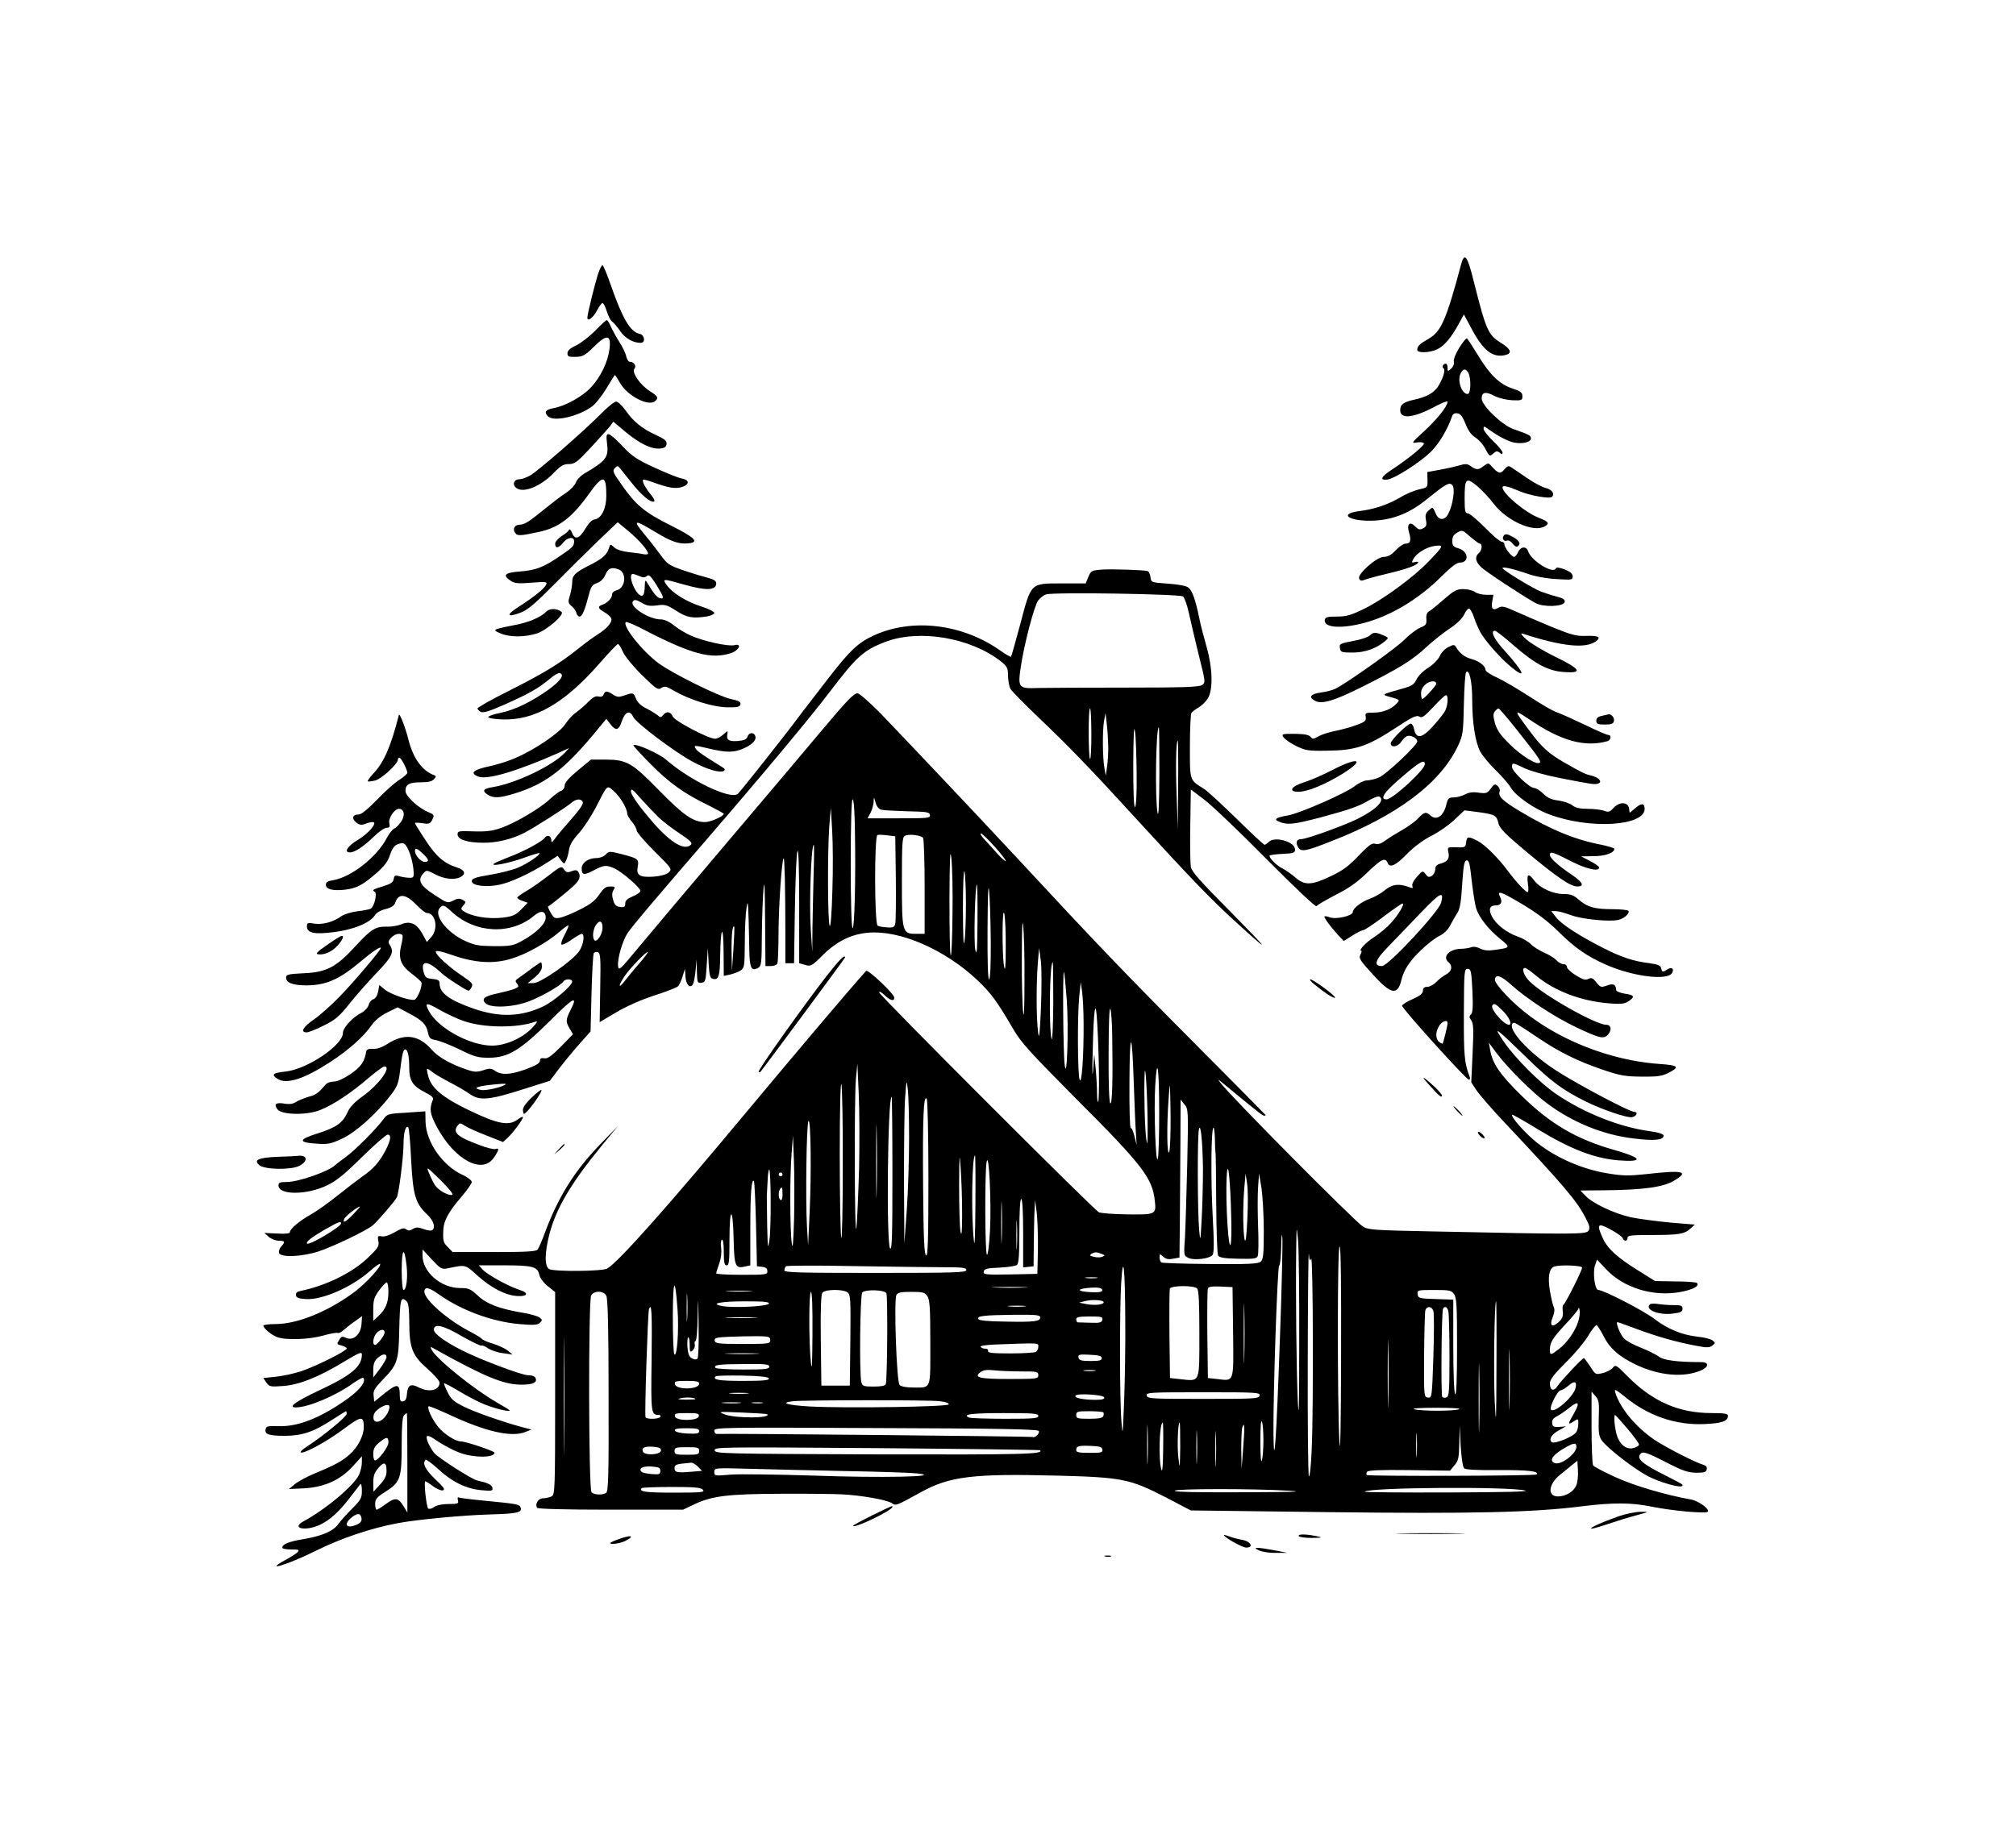 <?xml version="1.0" standalone="no"?>
<!DOCTYPE svg PUBLIC "-//W3C//DTD SVG 20010904//EN"
 "http://www.w3.org/TR/2001/REC-SVG-20010904/DTD/svg10.dtd">
<svg version="1.0" xmlns="http://www.w3.org/2000/svg"
 width="1064pt" height="964pt" viewBox="0 0 1064 964"
 preserveAspectRatio="xMidYMid meet">

<g transform="translate(0,964) scale(0.1,-0.1)"
fill="#000000" stroke="none">
<path d="M7711 8243 c-77 -289 -105 -353 -169 -390 -50 -29 -62 -40 -62 -60 0
-18 65 -16 105 3 37 17 74 61 115 136 l26 48 42 -78 c59 -111 109 -151 174
-137 41 9 34 31 -20 65 -68 42 -78 64 -144 325 -34 137 -49 156 -67 88z"/>
<path d="M3156 8193 c-17 -54 -56 -211 -56 -230 0 -24 31 0 51 38 11 22 24 39
29 39 5 0 15 -19 22 -42 7 -24 19 -48 28 -55 9 -6 29 -30 44 -52 27 -38 67
-61 108 -61 27 0 20 43 -7 48 -48 9 -90 81 -151 256 -20 58 -40 106 -44 106
-5 0 -15 -21 -24 -47z"/>
<path d="M3142 7895 c-30 -31 -75 -65 -100 -78 -33 -15 -47 -28 -47 -42 0 -17
6 -20 43 -19 38 1 49 7 97 54 68 67 91 64 82 -11 -8 -68 -46 -148 -97 -203
-46 -50 -137 -100 -200 -111 -40 -7 -50 -21 -28 -43 31 -31 164 0 235 54 18
14 51 56 74 94 23 39 43 70 44 70 2 0 15 -20 29 -44 39 -67 149 -123 183 -94
20 17 16 26 -27 53 -51 32 -97 99 -82 118 13 15 -2 37 -24 37 -7 0 -15 13 -19
29 -3 16 -20 51 -37 77 -17 27 -37 64 -45 82 -7 17 -17 32 -21 32 -4 0 -31
-25 -60 -55z"/>
<path d="M7701 7803 c-19 -31 -31 -62 -28 -73 3 -11 -3 -26 -14 -36 -18 -16
-19 -16 -19 4 0 12 -4 22 -9 22 -15 0 -23 -18 -12 -25 12 -7 -5 -59 -31 -98
-24 -33 -60 -53 -124 -67 -58 -13 -74 -25 -74 -56 0 -49 71 -41 188 22 34 18
62 29 62 24 0 -24 -53 -91 -121 -154 -70 -64 -72 -67 -42 -62 18 3 35 1 38 -4
6 -10 -79 -80 -167 -138 -59 -38 -69 -59 -27 -54 38 4 172 90 230 146 45 45
88 117 113 189 4 12 14 17 28 15 16 -2 27 -17 43 -56 14 -36 30 -58 52 -72 18
-11 42 -38 53 -61 21 -39 22 -40 40 -24 16 15 22 15 35 5 12 -10 15 -10 15 1
0 7 -22 35 -50 61 -27 26 -50 55 -50 64 0 15 2 15 23 0 57 -41 108 -67 141
-73 45 -7 86 3 86 22 0 16 -8 20 -93 50 -60 21 -167 124 -167 161 0 34 21 39
67 14 23 -12 63 -21 94 -23 50 -2 54 0 54 21 0 19 -9 27 -53 41 -68 23 -120
73 -183 178 -28 45 -53 84 -57 87 -4 2 -22 -21 -41 -51z m49 -132 c15 -30 13
-111 -4 -111 -32 0 -56 72 -37 109 14 26 27 27 41 2z"/>
<path d="M3165 7449 c-87 -88 -318 -289 -365 -318 -19 -11 -45 -21 -58 -21
-30 0 -41 -29 -16 -47 38 -27 127 9 195 79 38 39 52 48 81 48 31 0 44 10 117
88 44 48 89 98 100 111 l18 25 64 -54 c75 -62 137 -92 182 -88 23 2 33 8 35
24 2 16 -9 26 -59 49 -72 33 -118 71 -160 132 -17 23 -38 43 -47 43 -10 0 -49
-32 -87 -71z"/>
<path d="M3203 7306 c11 -80 -1 -97 -121 -167 -18 -11 -38 -32 -43 -47 -6 -15
-29 -39 -52 -54 -23 -15 -68 -49 -100 -75 -94 -77 -119 -93 -144 -93 -28 0
-40 -24 -23 -45 12 -15 27 -14 125 7 104 22 175 76 265 203 73 101 90 99 90
-13 0 -66 -26 -119 -61 -124 -15 -2 -32 -19 -49 -48 -32 -55 -56 -62 -71 -23
-6 15 -13 23 -16 16 -2 -7 -20 -22 -39 -33 -19 -13 -34 -30 -34 -41 0 -26 18
-24 42 6 23 29 58 34 58 8 0 -26 -8 -34 -77 -80 -85 -58 -126 -74 -210 -80
-80 -6 -92 -20 -48 -49 21 -14 41 -16 111 -10 81 6 84 5 75 -13 -13 -23 -65
-64 -146 -116 -66 -42 -60 -57 13 -29 36 13 77 48 172 144 69 70 173 173 232
230 l108 103 57 -47 c54 -45 103 -101 103 -118 0 -5 -10 -6 -22 -4 -13 3 -48
8 -79 11 -35 4 -64 13 -77 25 -21 19 -21 19 -28 -3 -10 -35 -35 -57 -99 -89
-79 -40 -95 -55 -95 -91 0 -16 -5 -48 -12 -70 -11 -36 -10 -41 9 -57 11 -9 23
-25 25 -36 2 -10 10 -19 17 -19 14 0 28 34 51 123 9 35 17 46 41 54 19 7 35
22 44 44 14 34 33 42 70 28 44 -17 37 -98 -10 -110 -15 -4 -25 -13 -25 -24 0
-18 -24 -43 -52 -53 -26 -9 -22 -20 12 -39 17 -10 33 -24 36 -33 8 -19 -26
-57 -76 -87 -19 -12 -64 -45 -100 -74 -98 -78 -178 -127 -362 -220 -93 -46
-168 -89 -168 -94 0 -5 7 -13 17 -18 12 -7 46 3 125 38 128 57 180 86 238 135
23 20 48 34 54 32 27 -9 6 -40 -58 -87 -87 -63 -179 -108 -257 -124 -33 -6
-61 -16 -62 -21 -1 -6 31 -11 71 -13 173 -7 332 85 517 297 48 55 92 101 96
101 5 0 17 -19 27 -42 11 -24 56 -79 101 -123 74 -72 83 -79 101 -67 18 11 27
9 64 -13 82 -48 205 -87 281 -89 57 -1 70 2 73 16 2 13 -9 19 -52 28 -61 13
-304 133 -378 187 -86 62 -195 199 -175 219 3 3 43 -13 89 -37 256 -133 363
-162 468 -126 42 15 57 52 16 41 -32 -8 -165 21 -231 51 -27 12 -67 36 -89 54
-23 19 -50 31 -68 31 -64 0 -170 69 -147 96 8 10 17 8 45 -8 27 -16 44 -19 81
-14 43 6 53 3 103 -29 56 -36 86 -41 163 -29 20 4 37 12 37 18 0 7 -31 22 -68
34 -79 25 -153 71 -183 113 -25 35 -21 35 87 4 119 -34 174 -33 174 5 0 13
-12 21 -42 29 -24 6 -81 23 -128 39 -81 28 -87 32 -128 88 -24 33 -61 80 -83
106 -63 76 -52 77 62 8 84 -51 124 -64 175 -58 56 6 30 31 -96 94 -138 69
-183 106 -260 216 -45 64 -49 73 -35 87 13 13 16 13 27 -1 7 -8 34 -43 61 -76
50 -64 100 -106 118 -100 7 2 1 16 -13 33 -31 37 -51 75 -44 82 3 3 29 -4 58
-15 29 -11 69 -23 89 -26 71 -12 126 34 57 48 -18 3 -82 29 -143 57 -94 43
-119 60 -171 115 -74 77 -89 81 -81 20z m171 -707 c19 -9 29 -9 40 0 11 10 20
1 50 -46 40 -65 43 -76 19 -71 -15 3 -35 27 -68 83 -9 15 -11 12 -12 -18 -1
-48 -10 -62 -30 -46 -32 28 -58 109 -33 109 5 0 20 -5 34 -11z"/>
<path d="M7828 7178 c-26 -20 -37 -20 -70 4 -14 10 -26 10 -60 0 -24 -7 -70
-17 -104 -23 l-61 -11 1 -41 c1 -40 0 -41 -42 -50 -24 -5 -69 -23 -100 -42
-69 -40 -137 -63 -216 -73 -121 -15 -50 -58 83 -50 98 6 183 41 270 111 104
84 120 93 136 76 16 -16 4 -103 -21 -151 -19 -37 -51 -37 -66 0 -17 38 -16 37
-38 17 -16 -14 -19 -26 -14 -51 5 -26 2 -34 -15 -43 -17 -9 -24 -8 -42 10 -29
29 -46 12 -32 -33 12 -41 7 -58 -19 -58 -10 0 -34 -16 -52 -35 -23 -25 -42
-35 -63 -35 -37 0 -139 -90 -130 -114 5 -12 12 -14 29 -7 13 5 66 20 118 32
101 24 155 43 164 58 3 5 -3 7 -15 4 -19 -5 -20 -4 -10 15 17 32 68 63 113 70
50 6 48 1 -31 -81 -80 -84 -236 -198 -337 -249 -74 -36 -97 -43 -148 -43 -50
0 -61 -3 -64 -17 -8 -41 83 -49 202 -18 142 36 293 126 414 247 50 50 81 73
97 73 51 0 45 60 -7 75 -28 8 -33 15 -33 40 0 21 7 33 27 44 25 14 28 13 67
-22 23 -20 46 -37 51 -37 15 0 12 -36 -5 -50 -23 -19 -18 -46 13 -75 25 -24
214 -148 285 -188 43 -24 150 -20 155 5 2 13 -8 20 -40 28 -24 6 -61 18 -83
26 -45 17 -205 115 -205 125 0 9 61 -5 135 -31 35 -13 97 -24 148 -27 82 -5
87 -5 87 14 0 14 -12 25 -42 37 -27 10 -44 12 -46 6 -12 -34 -131 39 -147 90
-9 28 -40 25 -53 -5 -6 -14 -16 -25 -21 -25 -13 0 -51 49 -51 66 0 8 -7 14
-15 14 -8 0 -48 34 -88 75 -41 41 -81 75 -90 75 -14 0 -17 12 -17 78 0 107 7
114 65 67 25 -21 65 -63 88 -94 69 -90 208 -153 268 -121 29 16 23 26 -26 45
-73 27 -195 129 -195 162 0 13 28 6 90 -20 53 -23 159 -42 171 -30 16 16 -1
40 -34 47 -17 4 -63 28 -100 54 -38 26 -76 52 -84 57 -11 7 -19 4 -34 -14 -20
-25 -32 -22 -69 20 -14 16 -17 16 -42 -3z"/>
<path d="M7935 6810 c-9 -15 3 -30 19 -24 8 3 21 -4 29 -16 9 -12 20 -19 26
-15 19 11 12 30 -20 48 -35 20 -45 21 -54 7z"/>
<path d="M5817 6633 c-56 -4 -59 -6 -73 -39 l-14 -34 -125 0 c-168 0 -162 6
-220 -214 -25 -93 -47 -171 -49 -173 -2 -2 -26 11 -53 30 -202 144 -468 176
-672 82 -83 -39 -123 -76 -237 -223 -58 -75 -111 -144 -117 -152 -7 -8 -26
-33 -42 -55 -69 -93 -308 -395 -321 -406 -38 -32 -250 69 -378 180 -39 34
-162 88 -173 77 -3 -2 38 -46 89 -98 101 -102 178 -157 306 -219 45 -23 82
-43 82 -45 0 -13 -70 -44 -99 -44 -62 0 -114 36 -241 166 -145 148 -171 163
-283 164 l-78 0 -69 -57 c-47 -39 -70 -65 -70 -80 0 -12 -8 -24 -19 -28 -10
-3 -36 -23 -58 -43 -50 -48 -183 -127 -259 -153 -45 -16 -77 -20 -143 -18 -80
3 -86 2 -86 -16 0 -27 52 -44 136 -44 69 -1 148 18 214 51 51 26 224 136 251
160 25 22 53 23 60 3 4 -9 -20 -44 -63 -92 -38 -43 -77 -89 -86 -103 -13 -18
-17 -20 -17 -8 0 24 -21 34 -34 16 -16 -22 -111 -73 -191 -103 -38 -15 -74
-30 -79 -35 -16 -16 79 3 158 31 44 16 81 27 83 25 8 -7 -62 -55 -112 -76 -27
-12 -93 -29 -147 -38 -79 -13 -98 -20 -98 -34 0 -24 77 -34 149 -18 60 13 163
61 250 117 l54 35 17 -23 c17 -21 18 -22 27 -3 6 10 13 36 16 57 4 27 20 53
51 87 24 26 65 88 90 136 64 125 58 120 95 88 32 -27 71 -91 71 -118 0 -8 11
-28 25 -44 14 -17 25 -37 25 -46 0 -9 42 -58 94 -110 93 -92 94 -94 75 -112
-13 -11 -41 -19 -79 -22 -74 -5 -93 7 -84 53 7 39 1 44 -86 66 -63 16 -66 16
-83 -2 -10 -11 -31 -19 -50 -19 -42 0 -77 -25 -77 -55 0 -35 12 -37 63 -10 54
29 68 30 113 9 41 -20 134 -101 134 -117 0 -7 -18 -20 -40 -29 -29 -12 -40
-22 -40 -38 0 -17 -5 -21 -27 -18 -21 2 -29 10 -37 37 -7 23 -6 39 2 52 11 17
9 19 -17 19 -24 0 -35 -9 -58 -42 -22 -33 -46 -52 -103 -80 -41 -21 -88 -40
-105 -43 -26 -5 -32 -2 -48 26 -10 17 -16 32 -15 33 10 4 99 76 131 105 37 34
44 54 29 79 -7 9 -15 10 -35 3 -22 -9 -29 -7 -40 9 -13 19 -17 18 -83 -33 -38
-30 -90 -66 -116 -81 -27 -16 -48 -31 -48 -35 0 -4 12 -12 28 -17 l27 -10 -35
-36 c-29 -29 -45 -36 -93 -42 -80 -10 -174 6 -215 37 -10 8 -9 13 4 28 14 16
14 18 -5 29 -16 8 -28 7 -50 -5 -29 -14 -31 -13 -100 32 -76 50 -89 77 -55
114 15 17 18 16 61 -7 49 -25 101 -31 134 -14 30 17 22 37 -18 50 -69 22 -110
57 -167 144 -31 47 -56 87 -56 91 0 3 18 2 39 -1 33 -5 41 -3 50 14 15 29 15
30 -21 46 -51 21 -118 84 -118 110 0 35 20 46 81 46 41 0 60 5 70 17 11 12 11
17 2 20 -63 22 -112 88 -137 187 -17 69 -48 146 -51 131 -40 -160 -79 -251
-133 -307 -20 -21 -33 -40 -31 -43 3 -2 21 0 41 5 34 10 118 87 118 110 0 5 4
10 8 10 9 0 42 -64 42 -80 0 -5 -19 -22 -42 -37 -24 -14 -77 -62 -118 -105
-49 -50 -83 -78 -97 -78 -32 0 -39 -21 -14 -41 17 -14 28 -16 47 -9 14 6 32
10 41 10 29 0 -20 -59 -78 -94 -55 -33 -76 -66 -42 -66 26 0 71 30 126 83 26
26 57 47 68 47 15 0 18 5 14 23 -7 26 27 77 50 77 29 0 35 -35 12 -68 -12 -18
-29 -34 -37 -37 -8 -3 -26 -25 -39 -50 -53 -101 -188 -206 -283 -222 -28 -4
-38 -10 -38 -24 0 -24 37 -33 100 -26 62 7 95 25 166 87 43 37 62 63 73 98 12
35 23 49 43 56 23 8 31 6 42 -10 18 -24 37 -90 39 -135 2 -30 -1 -34 -23 -33
-14 0 -37 4 -52 8 -22 7 -27 4 -30 -14 -2 -17 -15 -26 -53 -38 -59 -18 -63
-21 -47 -30 14 -9 -2 -77 -21 -89 -7 -4 -38 -10 -71 -14 -33 -4 -70 -16 -85
-26 -40 -30 -98 -46 -142 -39 -35 6 -39 4 -39 -14 0 -36 38 -44 142 -31 103
13 189 48 215 87 9 15 32 29 59 35 30 8 45 18 50 33 16 51 55 48 110 -9 24
-25 49 -45 57 -45 46 0 62 -82 24 -126 l-24 -27 -24 44 c-30 54 -65 69 -112
49 -18 -7 -50 -13 -72 -12 -62 2 -86 -13 -167 -101 -103 -113 -154 -140 -275
-145 -82 -4 -93 -7 -93 -23 0 -28 36 -41 109 -41 105 1 173 32 287 128 60 51
104 80 104 69 0 -11 -143 -180 -219 -258 -42 -43 -102 -97 -133 -118 -58 -40
-75 -69 -39 -69 10 0 51 16 90 36 61 30 82 48 137 117 36 45 101 119 145 164
79 83 90 106 67 143 -10 15 -9 23 6 39 19 21 51 28 60 13 3 -5 0 -27 -6 -50
-17 -69 -4 -107 52 -150 27 -20 51 -42 54 -48 7 -18 -21 -89 -37 -92 -27 -5
-126 29 -156 54 l-29 24 -6 -34 c-4 -21 -14 -37 -25 -41 -11 -3 -22 -17 -25
-30 -4 -14 -20 -32 -37 -41 -48 -24 -99 -80 -99 -107 0 -65 -189 -192 -303
-204 -67 -7 -77 -16 -43 -38 48 -32 142 -1 280 89 98 64 176 134 216 192 20
28 48 51 84 69 l55 27 60 -32 c72 -38 91 -58 100 -102 6 -28 12 -34 41 -39 19
-3 75 -25 125 -49 78 -39 97 -44 155 -44 101 0 166 39 323 195 126 126 150
138 107 54 -24 -48 -25 -59 -3 -96 l17 -29 -64 -66 c-50 -50 -70 -64 -87 -61
-17 3 -23 -1 -23 -13 0 -12 -21 -25 -72 -44 -84 -30 -128 -33 -164 -10 -21 15
-30 15 -63 4 -31 -10 -46 -10 -77 0 -90 29 -160 68 -195 108 -69 79 -143 89
-234 31 -30 -19 -56 -28 -77 -26 -25 1 -33 -2 -36 -18 -8 -51 -29 -79 -83
-116 -36 -24 -69 -39 -88 -39 -17 0 -36 -7 -43 -16 -36 -43 -50 -54 -89 -64
-23 -7 -53 -19 -66 -27 -16 -11 -35 -14 -63 -9 -44 7 -56 -3 -36 -30 22 -30
154 -33 226 -4 68 27 164 90 255 169 39 33 76 60 83 61 42 1 -27 -95 -112
-156 -44 -31 -70 -59 -82 -86 -25 -57 -61 -81 -159 -112 -102 -32 -102 -48 0
-54 56 -4 73 0 131 27 71 33 181 131 255 228 35 45 42 62 50 125 11 92 17 118
28 118 13 0 21 -38 21 -98 0 -67 19 -96 82 -128 39 -20 48 -29 42 -42 -19 -46
-15 -72 22 -142 94 -174 240 -252 301 -161 27 39 29 53 8 45 -8 -3 -47 6 -87
22 -115 43 -139 65 -114 100 13 17 15 17 39 1 13 -9 64 -32 113 -51 l89 -35
24 22 c29 27 81 97 81 109 0 5 -13 -1 -29 -13 -46 -34 -104 -23 -252 48 -140
67 -201 117 -218 179 -6 21 -9 39 -7 41 2 2 15 -6 30 -18 14 -11 57 -36 94
-55 37 -19 82 -46 101 -59 51 -37 102 -33 274 22 l149 47 46 61 c25 33 73 92
107 130 l62 70 5 201 c3 110 8 206 12 212 4 6 14 8 22 5 13 -5 15 -31 12 -187
l-3 -182 88 52 c52 31 133 67 199 88 62 20 118 42 125 48 7 5 18 29 25 52 l13
41 3 -42 c3 -42 24 -63 39 -40 4 7 11 39 14 72 l6 60 1 -63 c2 -60 3 -63 25
-60 20 3 22 9 27 93 l6 90 4 -80 c4 -68 8 -80 24 -83 29 -6 36 15 37 123 2
154 17 172 18 22 l1 -129 33 7 c17 4 42 13 55 21 21 14 22 21 23 147 0 72 4
155 9 182 6 44 8 38 11 -55 1 -58 4 -138 4 -178 2 -82 12 -100 44 -83 20 11
21 20 22 179 1 92 5 201 9 242 5 52 7 1 8 -167 l2 -243 29 0 c16 0 31 6 34 14
3 7 6 82 6 166 1 142 17 380 27 389 5 5 9 -167 9 -389 l0 -165 23 0 23 0 4
270 c7 405 23 440 23 50 l0 -320 32 -9 c29 -9 35 -6 93 52 74 73 149 110 239
118 166 15 404 -88 576 -250 73 -69 106 -115 188 -256 43 -74 86 -121 333
-370 351 -351 404 -420 416 -540 8 -71 5 -73 -145 -71 -73 1 -140 6 -150 11
-30 16 -1160 1147 -1160 1161 0 7 12 1 28 -14 30 -29 52 -35 52 -14 0 20 -140
152 -149 141 -89 -99 -352 -410 -624 -736 -416 -500 -682 -800 -742 -835 -25
-15 -278 -17 -306 -3 -25 14 -25 82 0 182 36 139 114 271 278 471 l84 102 -93
-96 c-135 -139 -222 -278 -293 -469 -15 -41 -32 -81 -38 -87 -7 -10 -65 -13
-229 -13 l-219 0 -24 25 c-26 25 -28 35 -25 95 3 47 28 93 94 170 31 36 56 72
56 80 0 8 -21 25 -48 37 -106 49 -193 173 -196 280 l-1 56 -100 -7 c-94 -5
-101 -7 -120 -33 -38 -52 -150 -165 -200 -201 -27 -20 -52 -39 -55 -42 -32
-33 -193 -90 -256 -90 -36 0 -44 -3 -44 -18 0 -52 150 -52 258 1 48 23 93 60
183 149 66 65 127 118 135 118 21 0 17 -29 -12 -85 -32 -60 -64 -97 -123 -137
-24 -17 -82 -62 -130 -100 -47 -38 -111 -83 -141 -100 -61 -34 -110 -76 -110
-93 0 -7 -23 -10 -68 -7 l-67 3 24 -21 c13 -11 36 -20 52 -20 33 0 36 -6 13
-31 -9 -10 -14 -25 -11 -34 10 -25 124 -20 213 10 76 26 242 105 280 135 20
15 112 121 128 148 11 18 36 216 36 287 0 58 12 96 25 83 4 -4 11 -81 15 -172
10 -186 22 -228 83 -286 36 -33 48 -72 27 -85 -6 -3 -26 -1 -45 7 -29 10 -40
10 -56 0 -16 -10 -24 -10 -35 -2 -11 10 -24 6 -60 -15 -28 -16 -55 -25 -69
-22 -22 4 -23 1 -18 -25 5 -26 -1 -36 -53 -86 -83 -81 -222 -149 -357 -177
-20 -4 -27 -11 -25 -23 2 -13 15 -18 52 -20 86 -6 241 62 339 148 26 24 50 40
53 38 10 -11 -70 -99 -133 -147 -139 -104 -302 -171 -419 -171 -35 0 -64 -4
-64 -8 0 -14 43 -50 73 -61 45 -17 166 -13 242 8 38 11 73 17 78 14 5 -3 21 6
35 19 15 13 42 34 60 46 l33 24 -3 -43 c-4 -54 -43 -89 -81 -72 -19 9 -26 8
-35 -8 -16 -25 -16 -26 13 -33 14 -4 25 -10 25 -15 0 -13 -163 -94 -240 -120
-36 -12 -96 -25 -133 -29 l-67 -7 16 -24 c16 -22 22 -23 88 -18 85 6 186 46
323 129 80 48 93 53 93 37 0 -63 -54 -109 -223 -188 -129 -61 -170 -91 -125
-91 64 0 210 61 301 127 27 19 51 32 54 29 17 -17 -14 -59 -74 -104 -143 -104
-267 -155 -373 -151 -56 2 -65 0 -68 -16 -6 -27 16 -35 100 -35 93 0 154 21
252 85 38 25 71 45 72 45 2 0 4 -7 4 -14 0 -15 -123 -116 -209 -172 -24 -15
-39 -30 -33 -32 20 -6 136 57 226 124 94 70 106 71 106 9 0 -45 -32 -106 -74
-143 -41 -36 -77 -56 -186 -101 -41 -17 -88 -43 -105 -57 l-30 -25 84 4 c107
7 189 45 255 118 l46 51 0 -31 c0 -18 -6 -46 -14 -64 -23 -56 -175 -184 -295
-249 -66 -36 10 -53 85 -19 53 24 105 71 161 145 26 34 50 65 55 71 4 5 8 -10
8 -35 0 -39 -5 -48 -52 -95 -29 -29 -61 -65 -71 -79 -26 -38 -84 -64 -183 -81
-83 -14 -114 -27 -114 -46 0 -5 21 -9 47 -9 41 0 45 -2 33 -15 -8 -8 -40 -28
-70 -44 -110 -61 24 -19 165 51 134 67 291 120 435 147 102 19 344 42 489 46
143 4 169 10 158 38 -6 16 -21 18 -205 36 -63 6 -117 13 -122 16 -4 3 -6 -4
-3 -15 5 -18 0 -20 -49 -20 -33 0 -62 -6 -77 -16 -12 -9 -26 -12 -31 -8 -10
11 -24 144 -15 144 3 0 22 -12 40 -26 19 -14 42 -24 52 -22 14 4 6 16 -40 59
-52 50 -69 83 -51 102 4 4 33 -18 65 -47 74 -69 150 -106 229 -113 56 -5 62
-4 59 12 -4 17 -22 26 -80 39 -29 6 -206 120 -227 145 -23 29 -43 72 -40 86 2
10 20 3 60 -25 32 -21 83 -48 113 -59 74 -28 185 -28 185 0 0 8 -150 59 -176
59 -30 0 -92 40 -123 79 -31 39 -58 98 -49 107 3 2 49 -17 104 -42 198 -93
335 -124 409 -93 l30 12 -50 13 c-106 29 -243 77 -305 107 -54 27 -69 39 -87
76 -13 25 -21 46 -19 48 2 2 38 -17 80 -42 41 -25 102 -57 133 -69 57 -23 133
-41 133 -32 0 2 -29 20 -64 40 -117 66 -321 229 -347 279 -6 10 -7 17 -2 15
281 -157 381 -198 475 -198 60 0 84 11 75 34 -4 10 -19 16 -41 16 -33 0 -253
83 -347 131 -91 46 -149 88 -149 109 0 35 49 24 149 -35 52 -29 98 -52 103
-49 4 3 20 -4 35 -15 16 -10 51 -22 78 -25 l50 -7 -25 21 c-14 11 -49 27 -77
36 -29 8 -55 20 -59 25 -3 5 -29 21 -57 36 -118 59 -247 171 -247 213 0 29 23
25 77 -14 119 -84 279 -143 422 -156 79 -7 99 -5 111 7 13 13 13 16 -3 28 -10
7 -51 19 -90 25 -123 21 -188 46 -235 90 -39 36 -49 40 -93 40 -101 0 -199 84
-199 172 l0 32 49 -53 c46 -49 52 -53 83 -47 98 20 91 22 158 -38 73 -66 148
-104 209 -108 56 -4 65 16 14 32 -59 19 -168 79 -194 106 l-22 24 131 0 c151
0 180 -7 188 -49 4 -18 22 -42 45 -61 l39 -31 0 -534 c0 -518 -1 -535 -19
-545 -11 -5 -31 -10 -45 -10 -25 0 -44 -30 -31 -50 4 -6 142 -10 388 -10 l382
0 61 29 c93 44 179 54 454 55 135 1 280 -1 323 -3 103 -5 237 -29 263 -46 24
-15 19 -17 154 57 151 84 277 99 710 88 356 -9 392 -17 585 -116 l130 -68 725
-9 c767 -9 1081 -2 1340 31 165 20 260 20 367 -2 108 -22 285 -38 296 -27 13
13 -48 58 -90 65 -134 24 -300 73 -398 118 -60 28 -113 55 -117 62 -4 6 -8 96
-8 200 l0 189 21 -24 c18 -20 20 -34 17 -114 -2 -74 0 -96 15 -118 26 -39 170
-151 246 -191 63 -32 168 -62 179 -51 7 7 5 8 -77 50 -139 69 -170 97 -138
124 11 8 40 -2 125 -46 93 -48 120 -57 164 -58 43 0 53 3 56 18 3 12 -4 20
-18 24 -40 11 -199 92 -258 132 -99 67 -181 166 -207 250 -6 21 1 17 51 -23
123 -101 269 -151 420 -144 92 4 124 15 124 44 0 11 -20 14 -86 14 -175 0
-313 61 -448 198 -57 58 -60 59 -75 40 -9 -10 -33 -23 -53 -27 -37 -9 -38 -8
-65 35 -16 24 -31 44 -34 44 -8 0 -121 -120 -140 -149 -19 -29 -39 -21 -39 16
0 20 22 48 85 111 47 46 100 110 118 141 18 31 38 55 43 55 5 -1 21 -26 36
-55 33 -67 83 -111 173 -154 121 -57 248 -69 340 -31 45 19 47 45 3 45 -127 0
-198 10 -223 29 -14 11 -57 32 -94 47 -37 14 -78 36 -90 49 -20 21 -46 86 -34
86 3 0 47 -16 98 -35 107 -40 212 -70 313 -89 61 -12 74 -11 89 0 17 13 17 15
1 28 -10 7 -44 16 -77 19 -83 9 -160 41 -228 93 -55 43 -270 154 -298 154 -18
0 -30 96 -16 132 l10 28 47 -50 c93 -99 248 -147 392 -121 66 12 104 32 88 48
-4 4 -55 8 -114 8 l-107 2 -91 57 c-108 67 -160 114 -185 170 -34 74 -27 82
40 46 33 -18 62 -38 65 -46 7 -19 26 -18 26 1 0 13 20 15 124 15 146 0 177 5
208 34 l23 21 -132 11 c-72 7 -165 19 -207 28 -88 20 -200 73 -238 113 l-27
28 122 1 c206 2 314 16 371 50 85 50 52 58 -151 35 -84 -9 -118 -9 -196 4
-136 22 -274 82 -377 164 -60 48 -138 136 -129 146 2 2 63 -32 134 -76 176
-107 302 -155 429 -165 134 -10 124 13 -24 55 -201 57 -339 138 -493 290 -110
108 -150 166 -162 237 l-7 39 41 -55 c61 -81 186 -205 266 -265 136 -101 295
-166 455 -185 110 -14 160 -9 160 14 0 9 -23 17 -72 24 -158 21 -345 95 -493
195 -86 58 -216 188 -277 276 -61 90 -50 82 122 -85 129 -125 182 -165 309
-229 87 -43 216 -87 244 -83 25 4 35 28 12 28 -22 0 -265 127 -389 204 -154
94 -284 231 -252 264 8 7 11 5 137 -79 111 -75 208 -122 337 -166 93 -32 120
-36 207 -37 81 -1 107 3 139 19 64 32 56 41 -46 48 -304 22 -621 164 -810 365
-32 33 -58 68 -58 77 0 35 31 26 87 -25 81 -73 231 -171 343 -224 119 -56 142
-62 164 -41 24 25 21 55 -7 55 -55 0 -333 157 -404 229 -31 30 -44 71 -24 71
5 0 31 -18 57 -40 98 -82 238 -135 386 -147 62 -5 82 -3 103 11 36 24 31 33
-20 40 -25 4 -45 13 -45 19 -1 30 -15 37 -49 24 -31 -11 -34 -10 -56 17 -18
23 -26 26 -42 18 -15 -8 -29 -4 -66 19 -26 16 -47 36 -47 44 0 8 -8 15 -18 15
-11 0 -27 9 -38 21 -10 11 -39 29 -65 40 -26 12 -57 31 -69 44 -12 13 -44 32
-71 41 -59 21 -113 64 -135 106 -19 37 -12 58 20 58 28 0 37 17 24 43 -20 39
1 32 112 -34 81 -48 139 -92 195 -147 85 -85 153 -132 251 -175 140 -62 322
-85 348 -45 14 23 0 35 -24 20 -26 -16 -27 -15 -33 7 -3 14 -18 20 -62 26 -84
10 -149 32 -245 81 -128 65 -220 125 -248 162 l-25 32 24 0 c13 0 49 -10 79
-21 57 -22 207 -37 253 -25 30 7 59 34 52 47 -4 5 -41 9 -83 9 -96 0 -134 11
-178 49 -28 25 -44 31 -81 31 -57 0 -126 32 -155 71 -31 41 -41 36 -34 -16 4
-25 3 -45 -1 -45 -11 0 -60 52 -103 110 -54 72 -122 140 -162 161 -49 25 -56
24 -60 -8 -3 -27 -6 -28 -51 -26 -47 1 -48 1 -43 -25 8 -34 -3 -51 -40 -61
-21 -5 -29 -14 -29 -31 0 -12 -8 -28 -18 -34 -15 -9 -21 -7 -33 9 -15 20 -16
19 -45 -13 -18 -20 -28 -40 -25 -49 5 -11 2 -13 -10 -9 -62 24 -97 19 -142
-19 -17 -14 -50 -32 -73 -40 -46 -17 -89 -51 -89 -70 0 -20 -88 -40 -121 -28
-16 6 -29 8 -29 3 0 -9 35 -56 73 -97 l29 -31 46 29 c25 16 52 29 58 29 7 0
55 32 105 70 51 39 97 70 101 70 14 0 -20 -58 -60 -102 -20 -23 -60 -56 -89
-75 -45 -28 -86 -73 -68 -73 3 0 1 -9 -5 -20 -10 -18 -2 -31 66 -105 95 -105
130 -112 150 -30 13 54 42 99 101 156 32 32 76 66 98 77 27 13 48 34 60 59 11
21 28 50 37 64 13 19 20 60 25 150 7 100 11 124 23 127 13 2 18 -17 27 -105 7
-59 17 -125 23 -145 14 -49 63 -112 127 -164 57 -47 57 -47 -29 -59 -32 -5
-56 -3 -75 7 -18 9 -37 12 -49 7 -10 -4 -35 -8 -54 -8 -62 -2 -99 -42 -65 -71
23 -19 18 -48 -12 -64 -16 -8 -39 -26 -52 -40 -14 -14 -35 -26 -48 -26 -16 0
-23 -6 -23 -20 0 -15 -15 -27 -55 -45 -30 -13 -55 -29 -55 -35 0 -15 339 -390
352 -390 6 0 8 6 5 14 -28 73 -32 113 -31 336 1 223 2 235 20 235 17 0 20 -11
25 -115 4 -86 2 -118 -8 -126 -10 -9 -9 -15 2 -31 12 -17 13 -48 7 -174 l-7
-153 27 -41 c15 -23 80 -98 144 -166 317 -337 384 -416 431 -506 22 -42 26
-56 17 -70 -13 -20 -60 -20 -825 -4 -302 6 -338 8 -365 25 -45 29 -701 690
-754 761 -17 23 -21 26 90 -66 116 -95 134 -109 142 -109 4 0 8 1 8 3 0 1
-170 173 -378 382 -368 370 -510 518 -957 1000 -169 182 -565 601 -697 738
-58 59 -113 107 -122 107 -20 0 -56 -38 -193 -201 -48 -58 -261 -310 -473
-560 -212 -250 -432 -511 -490 -581 -99 -120 -105 -125 -108 -97 -4 38 24 135
51 174 28 41 130 161 418 495 315 365 548 645 658 790 132 173 168 206 280
250 179 70 452 25 614 -102 33 -27 37 -35 37 -76 1 -26 6 -57 13 -69 7 -12 71
-77 142 -145 161 -153 281 -277 510 -528 302 -330 409 -441 538 -558 192 -175
183 -160 -33 59 -153 154 -201 208 -205 232 -3 18 -5 117 -3 220 l3 189 70
-53 c39 -29 186 -169 328 -313 148 -149 261 -256 265 -250 4 6 50 33 102 60
70 35 114 67 169 120 71 69 93 79 105 48 11 -28 43 -13 101 47 37 38 86 74
129 96 38 19 93 57 122 85 l53 50 77 -10 c85 -12 93 -17 103 -60 5 -24 38 -58
146 -148 161 -134 233 -184 270 -184 39 0 29 22 -27 60 -73 49 -118 90 -118
106 0 21 13 18 108 -31 82 -42 152 -59 152 -35 0 5 -21 21 -47 34 l-48 25 65
1 c61 0 110 17 110 39 0 4 -30 13 -67 21 -142 27 -271 81 -431 177 -94 57
-117 79 -107 106 3 7 -2 20 -11 28 -14 12 -19 10 -36 -14 -18 -25 -24 -27 -63
-22 -30 5 -52 2 -73 -9 -17 -9 -44 -16 -60 -16 -27 0 -31 -5 -40 -43 -14 -55
-51 -80 -80 -54 -26 23 -34 22 -68 -14 -16 -17 -54 -44 -84 -61 -30 -17 -70
-42 -88 -55 -22 -17 -39 -22 -53 -18 -18 6 -34 -6 -88 -62 -51 -54 -84 -79
-146 -108 -101 -49 -140 -51 -189 -7 -20 17 -51 39 -69 48 -30 15 -66 51 -67
66 0 4 30 8 68 10 59 3 67 5 67 23 0 41 -107 72 -139 40 -8 -8 -18 -15 -22
-15 -4 0 -71 62 -148 138 -78 76 -155 147 -171 157 -78 48 -75 41 -75 224 0
91 4 171 8 177 4 6 21 19 38 29 17 10 39 32 49 48 28 47 25 161 -7 272 -14 50
-32 117 -38 149 -22 108 -40 155 -63 167 -12 7 -60 15 -107 18 -84 6 -85 6
-88 34 -2 16 -9 30 -15 32 -21 6 -180 11 -240 8z m427 -142 c8 -7 22 -47 31
-89 9 -42 33 -142 52 -221 35 -139 36 -144 18 -157 -15 -11 -95 -14 -399 -14
-210 0 -419 -1 -465 -2 -107 -4 -110 0 -93 114 17 116 70 318 91 348 10 13 29
28 42 32 40 13 707 2 723 -11z m-484 -728 c0 -75 -3 -133 -7 -130 -9 10 -10
267 0 267 4 0 7 -61 7 -137z m89 -59 c1 -34 -2 -83 -6 -110 l-7 -49 -7 40
c-10 52 -11 199 -2 250 l8 40 6 -55 c4 -30 7 -82 8 -116z m150 -151 c1 -109
-3 -173 -9 -173 -6 0 -9 82 -9 228 1 150 4 209 9 172 5 -30 8 -133 9 -227z
m120 0 c-1 -159 -4 -232 -10 -203 -14 81 -8 450 7 450 2 0 3 -111 3 -247z m99
-55 l-2 -233 -6 175 c-6 157 -3 290 6 290 2 0 3 -105 2 -232z m-2743 -172 c22
-21 72 -60 112 -86 53 -35 69 -50 60 -59 -37 -37 -120 17 -230 152 -54 64 -87
114 -87 128 0 19 8 14 52 -37 29 -32 71 -76 93 -98z m1178 39 c12 -3 74 -6
137 -8 100 -2 115 -4 118 -19 3 -17 -10 -18 -163 -18 l-166 0 16 30 c8 16 15
42 16 57 1 28 1 28 10 -4 6 -21 17 -35 32 -38z m-141 -107 c5 -257 -2 -518
-12 -518 -6 0 -10 131 -10 340 0 214 4 340 10 340 6 0 11 -65 12 -162z m-119
-321 c-3 -115 -9 -193 -14 -185 -11 16 -12 401 -2 529 l8 94 7 -120 c4 -66 5
-209 1 -318z m335 68 c1 -121 0 -230 -3 -242 -4 -17 -11 -21 -42 -19 -21 1
-44 5 -51 9 -17 11 -18 473 -1 479 7 2 30 1 53 -2 l41 -5 3 -220z m144 211 c4
-6 8 -122 8 -258 l0 -248 -44 0 c-74 0 -76 6 -76 277 0 197 2 233 15 240 20
12 88 4 97 -11z m378 -46 c35 -39 61 -73 58 -75 -3 -3 -22 14 -43 37 -21 24
-52 58 -69 76 -16 17 -25 32 -19 32 6 0 39 -32 73 -70z m-956 -147 c-2 -87 -5
-214 -6 -283 l-1 -125 -8 120 c-9 135 2 445 16 445 2 0 2 -71 -1 -157z m733
-210 c-1 -121 -5 -219 -9 -216 -5 2 -7 136 -7 296 1 220 4 273 10 217 5 -41 8
-175 6 -297z m-2795 320 c33 -31 35 -43 9 -43 -20 0 -51 35 -51 57 0 19 11 16
42 -14z m2866 -263 c0 -80 -3 -170 -8 -200 -5 -36 -7 24 -8 170 0 126 4 214 8
200 4 -14 8 -90 8 -170z m131 -197 c1 -130 -3 -203 -9 -203 -6 0 -9 95 -8 268
1 173 4 244 8 202 4 -36 8 -156 9 -267z m-70 105 c-1 -151 -3 -185 -11 -155
-10 35 -2 347 8 347 2 0 4 -87 3 -192z m2447 97 c-12 -48 -279 -335 -312 -335
-48 0 -37 32 39 109 40 42 118 122 172 179 98 102 117 110 101 47z m-5220 -50
c123 -113 311 -122 433 -19 36 30 61 26 61 -11 0 -31 -51 -82 -125 -122 -45
-25 -59 -28 -145 -28 -83 1 -103 4 -158 29 -94 44 -163 133 -132 171 17 21 23
19 66 -20z m2922 -190 c0 -103 -3 -128 -9 -95 -11 62 -10 329 2 275 4 -22 8
-103 7 -180z m99 -170 c0 -150 -3 -209 -7 -170 -4 33 -8 164 -7 290 0 150 3
209 7 170 4 -33 8 -163 7 -290z m-2227 277 c0 -32 -27 -75 -41 -67 -14 9 -11
58 7 83 19 27 34 20 34 -16z m-200 -37 c-13 -24 -21 -47 -17 -51 4 -4 28 7 52
24 25 18 50 32 55 32 18 0 10 -57 -13 -91 -33 -50 -204 -169 -241 -169 l-31 0
38 31 c24 20 37 39 37 55 0 13 -2 24 -5 24 -3 0 -24 -15 -48 -32 -23 -18 -54
-40 -67 -49 -21 -14 -23 -18 -11 -32 11 -15 9 -18 -15 -28 -16 -6 -55 -16 -86
-23 -70 -14 -89 -29 -66 -52 28 -28 149 -22 233 11 71 28 167 84 179 104 10
15 46 14 46 -1 0 -21 -98 -105 -153 -131 -116 -55 -229 -59 -364 -13 -132 46
-183 83 -183 135 0 16 -8 20 -37 23 -33 3 -39 7 -47 36 -18 65 22 63 94 -5 25
-24 132 -93 143 -93 4 0 11 8 16 19 9 16 2 24 -45 56 -69 45 -144 113 -144
130 0 9 26 4 87 -17 120 -42 218 -48 312 -19 80 24 186 84 253 141 23 21 45
36 48 34 2 -3 -7 -25 -20 -49z m891 -75 l-8 -115 -2 102 c-1 88 5 141 14 131
2 -2 0 -55 -4 -118z m1623 -310 c-6 -143 -10 -173 -15 -130 -10 74 -10 256 -2
360 l7 85 9 -65 c5 -36 5 -148 1 -250z m-2120 234 c-27 -31 -61 -72 -76 -92
-35 -45 -37 -28 -2 24 26 40 116 133 123 128 2 -2 -18 -29 -45 -60z m2185
-211 c-1 -123 -5 -205 -9 -188 -15 60 -10 405 6 405 2 0 3 -98 3 -217z m71 21
c11 -152 1 -446 -11 -344 -8 63 -11 496 -4 488 3 -2 9 -67 15 -144z m89 -129
c1 -172 -10 -325 -21 -295 -11 30 -12 340 -2 440 l8 75 7 -50 c4 -27 8 -104 8
-170z m-3269 14 c105 -36 279 -37 375 -3 15 5 11 -3 -15 -31 -51 -55 -141 -95
-213 -95 -117 0 -286 93 -333 182 -24 46 -16 48 54 8 37 -21 96 -49 132 -61z
m3350 -272 c1 -82 -1 -151 -4 -154 -3 -4 -6 16 -6 44 0 27 -3 86 -7 129 l-8
79 -6 -85 c-4 -47 -5 -4 -2 95 5 237 16 300 24 150 4 -60 8 -177 9 -258z
m2132 326 c33 -32 51 -73 32 -73 -27 0 -99 83 -88 102 9 14 17 10 56 -29z
m-2062 -124 c4 -244 0 -370 -10 -364 -6 4 -10 102 -9 263 0 154 4 248 9 236 5
-12 9 -73 10 -135z m1770 60 c0 -13 -22 -103 -26 -108 -2 -2 -10 2 -19 9 -20
16 -19 54 1 85 16 25 44 34 44 14z m-1656 -323 c4 -105 8 -220 11 -256 l4 -65
-12 48 c-7 27 -15 45 -19 41 -5 -4 -8 105 -7 242 1 286 14 281 23 -10z m-1450
-446 c-4 -135 -10 -274 -14 -310 -10 -86 -12 667 -3 780 l8 85 7 -155 c4 -85
5 -265 2 -400z m1523 220 c0 -89 -1 -104 -7 -65 -8 51 -13 247 -9 345 4 82 16
-142 16 -280z m61 70 c0 -113 -3 -218 -7 -235 -11 -48 -22 251 -14 383 10 171
21 97 21 -148z m-1670 -285 c0 -220 -4 -386 -8 -370 -4 17 -8 215 -8 440 0
242 4 394 9 370 4 -22 8 -220 7 -440z m350 160 c0 -110 -5 -281 -12 -380 l-13
-180 -2 335 c0 184 2 380 6 435 7 97 8 98 14 45 4 -30 7 -145 7 -255z m1373
-76 c-12 -30 -14 141 -3 286 7 96 7 92 10 -81 1 -100 -2 -192 -7 -205z m-3502
357 c-16 -15 -107 -36 -131 -30 -40 8 -27 17 35 25 68 8 101 10 96 5z m2041
-473 c0 -326 -2 -404 -12 -394 -21 20 -13 801 8 801 2 0 4 -183 4 -407z m190
-26 c0 -323 -3 -408 -12 -405 -10 4 -14 87 -16 359 -3 361 2 494 19 468 5 -8
9 -198 9 -422z m1366 78 c-4 -159 -9 -334 -12 -387 -7 -97 -6 -97 19 -109 30
-14 110 -4 126 15 9 10 9 67 1 212 -10 192 -8 449 4 461 3 4 7 -23 8 -58 0
-35 2 -68 3 -74 2 -5 3 -127 4 -270 1 -143 5 -266 10 -274 7 -10 36 -15 105
-16 81 -2 98 0 104 14 4 9 5 79 2 156 -3 77 -3 172 0 210 l5 70 13 -78 c6 -43
12 -145 12 -226 0 -126 -3 -151 -17 -162 -13 -11 -67 -14 -265 -12 -136 1
-253 5 -258 8 -6 3 -10 16 -10 27 0 20 1 20 19 4 14 -13 28 -16 52 -11 l34 6
2 187 c1 103 2 291 3 417 l1 230 20 -25 c21 -24 21 -31 15 -315z m-1639 -142
c-1 -87 -3 -16 -3 157 0 173 2 244 3 158 2 -87 2 -229 0 -315z m-354 -113 l-8
-175 -6 100 c-8 139 -3 541 8 557 12 19 16 -276 6 -482z m2076 230 c0 -58 -2
-170 -6 -250 -7 -134 -8 -140 -14 -75 -9 100 -10 505 -1 535 9 33 19 -66 21
-210z m-2158 -265 c-4 -127 -7 -165 -12 -130 -10 68 -11 361 -1 476 l7 94 5
-130 c3 -71 3 -211 1 -310z m887 30 c0 -101 -3 -127 -9 -95 -4 25 -7 133 -7
240 1 170 2 182 8 95 4 -55 8 -163 8 -240z m70 48 c-1 -169 -4 -236 -8 -193
-15 131 -10 450 6 450 2 0 3 -116 2 -257z m77 -140 c-4 -74 -11 -130 -16 -127
-11 6 -12 431 -2 489 12 67 26 -211 18 -362z m-2839 189 c-21 -5 -73 25 -90
51 -8 12 -22 40 -31 62 -16 39 -16 39 60 -35 48 -48 70 -76 61 -78z m4113
-154 c2 -177 -16 -131 -24 61 -8 201 5 320 16 146 4 -55 7 -148 8 -207z
m-2438 -83 c-8 -55 -9 -48 -12 75 -1 74 -2 144 -2 155 1 11 2 45 4 75 1 30 4
60 8 65 10 16 12 -305 2 -370z m69 345 c0 -5 -4 -10 -10 -10 -5 0 -10 5 -10
10 0 6 5 10 10 10 6 0 10 -4 10 -10z m2453 -240 c-4 -88 -9 -124 -14 -105 -9
41 -10 176 -2 271 l7 79 8 -55 c5 -30 5 -116 1 -190z m-2593 -23 l5 -222 28
-3 c19 -2 27 -9 27 -23 0 -18 -8 -19 -135 -19 -74 0 -135 3 -135 8 0 4 7 27
16 52 10 27 13 59 10 82 -3 20 -2 40 4 43 6 4 10 -20 10 -64 0 -56 3 -71 15
-71 13 0 15 22 15 135 0 177 18 180 22 4 3 -144 9 -158 61 -145 l27 6 0 194
c0 186 6 264 19 251 3 -4 8 -106 11 -228z m140 157 c0 -21 -4 -33 -10 -29 -17
10 -11 65 7 65 2 0 3 -16 3 -36z m1157 -236 c-1 -51 -3 -12 -3 87 0 99 2 141
3 93 2 -48 2 -129 0 -180z m113 31 l0 -180 28 3 27 3 1 95 c0 52 2 131 3 175
l4 80 9 -70 c4 -38 7 -126 6 -195 l-3 -125 -143 -3 c-133 -2 -143 -1 -140 15
3 15 16 18 83 21 43 2 85 8 92 14 10 8 13 53 13 179 0 106 4 169 10 169 6 0
10 -67 10 -181z m-3535 101 c-41 -42 -59 -51 -48 -25 5 14 70 65 82 65 3 0
-13 -18 -34 -40z m3502 -172 c-2 -35 -3 -7 -3 62 0 69 1 97 3 63 2 -35 2 -91
0 -125z m-3567 123 c0 -17 -167 -117 -179 -106 -8 9 20 31 94 74 74 42 85 46
85 32z m5057 -636 c0 -347 -2 -418 -8 -290 -7 177 -11 553 -8 785 2 134 2 135
10 50 4 -47 7 -292 6 -545z m-102 25 c-18 -515 -31 -716 -34 -500 -2 207 21
885 30 888 5 2 10 47 11 100 1 62 3 79 6 47 2 -27 -3 -268 -13 -535z m165 425
c10 24 13 -788 3 -1003 -3 -83 -10 -149 -15 -146 -4 3 -7 278 -6 612 1 334 3
587 6 562 3 -35 6 -41 12 -25z m158 -517 c-1 -372 -4 -534 -9 -448 -11 217
-11 1030 1 1030 7 0 9 -200 8 -582z m-4932 479 c7 -61 -1 -127 -16 -127 -6 0
-10 46 -10 108 1 113 14 124 26 19z m3669 63 c18 -7 19 -8 2 -15 -9 -4 -29 -4
-44 0 -21 5 -24 8 -12 16 17 10 27 10 54 -1z m124 -356 c1 -121 -2 -310 -6
-420 -7 -178 -8 -190 -14 -114 -10 118 -10 581 -2 731 11 179 21 86 22 -197z
m-961 286 c102 0 122 -2 122 -15 0 -13 -60 -15 -480 -15 -393 0 -480 2 -480
13 0 8 3 17 8 22 4 4 165 5 357 1 193 -3 405 -6 473 -6z m3372 -2 c0 -16 -92
-198 -100 -198 -3 0 -4 -15 -2 -33 3 -24 -2 -38 -21 -56 -35 -32 -51 -20 -32
25 9 23 11 41 6 52 -5 9 -14 49 -21 87 -12 74 -4 118 22 128 27 11 148 7 148
-5z m-2562 -55 c-16 -2 -40 -2 -55 0 -16 2 -3 4 27 4 30 0 43 -2 28 -4z
m-2212 -168 c8 -105 -3 -256 -17 -234 -5 8 -8 100 -8 204 1 198 12 211 25 30z
m-1526 95 c0 -57 -15 -93 -54 -129 l-26 -24 0 59 c0 51 5 66 31 102 17 23 35
42 40 42 5 0 9 -23 9 -50z m1577 -142 c-2 -35 -3 -9 -3 57 0 66 1 94 3 63 2
-32 2 -86 0 -120z m1781 165 c-43 -2 -113 -2 -155 0 -43 1 -8 3 77 3 85 0 120
-2 78 -3z m409 -17 c-3 -7 -24 -10 -53 -8 -72 3 -88 15 -29 22 59 6 87 2 82
-14z m501 12 c9 -9 12 -76 12 -240 0 -263 5 -250 -100 -239 l-55 6 -3 230 c-1
126 0 235 2 242 7 17 127 18 144 1z m190 -231 c3 -271 7 -258 -86 -247 l-47 5
-3 230 c-1 126 0 236 3 243 3 9 23 12 67 10 l63 -3 3 -238z m59 -134 c-1 -71
-3 -13 -3 127 0 140 2 198 3 128 2 -71 2 -185 0 -255z m-2609 350 c-32 -2 -84
-2 -115 0 -32 2 -6 3 57 3 63 0 89 -1 58 -3z m515 -6 c16 -11 17 -35 15 -252
l-3 -240 -75 0 -75 0 -3 239 c-2 167 1 243 9 252 15 18 109 19 132 1z m205 -4
c8 -14 5 -456 -3 -480 -3 -9 -25 -13 -64 -13 -52 0 -59 2 -65 23 -11 42 -7
462 5 474 17 17 118 14 127 -4z m2996 -5 c14 -19 16 -63 16 -283 0 -171 -4
-255 -10 -245 -6 9 -10 118 -10 257 l0 242 -92 3 c-88 3 -93 4 -96 26 -3 21
-1 22 87 22 82 0 91 -2 105 -22z m-4474 -9 c8 -14 12 -175 12 -526 1 -422 -1
-506 -13 -514 -20 -13 -63 -11 -77 3 -16 16 -17 1009 -2 1039 15 27 66 26 80
-2z m1088 -201 c-1 -157 -3 -202 -8 -153 -12 111 -11 375 0 375 6 0 9 -80 8
-222z m606 200 c13 -19 16 -60 16 -246 0 -254 7 -237 -92 -237 -33 0 -62 5
-70 13 -16 16 -31 447 -17 475 8 14 23 17 79 17 60 0 71 -3 84 -22z m-1213
-331 c-5 -5 -17 -5 -29 2 -15 8 -21 23 -24 61 -1 27 0 50 5 50 4 0 7 -19 7
-41 0 -37 2 -40 16 -28 8 7 13 21 11 31 -3 10 -1 18 4 18 5 0 10 57 11 128 2
117 3 114 5 -42 2 -94 -1 -174 -6 -179z m-1533 301 c8 -8 12 -47 12 -108 0
-136 16 -176 96 -246 35 -31 64 -64 64 -73 0 -41 -56 -54 -111 -25 -41 21 -57
12 -61 -33 -2 -27 -8 -39 -20 -41 -14 -3 -18 4 -18 30 0 63 -12 66 -77 15
l-58 -47 -3 32 c-3 26 5 39 46 82 79 81 86 100 89 261 4 170 8 186 41 153z
m3677 -3 c0 -13 -50 -18 -94 -9 l-36 7 30 8 c41 10 100 6 100 -6z m-2848 -748
c-1 -138 -2 -25 -2 253 0 278 1 391 2 252 2 -138 2 -366 0 -505z m1081 741
c-5 -15 -188 -24 -247 -13 -68 13 -8 25 122 25 99 0 128 -3 125 -12z m3840
-330 c-1 -301 -2 -325 -9 -193 -7 134 -2 535 7 535 2 0 3 -154 2 -342z m-2490
315 c-21 -2 -57 -2 -80 0 -24 2 -7 4 37 4 44 0 63 -2 43 -4z m-1969 -279 c-4
-288 -3 -293 39 -294 7 0 10 -4 7 -10 -7 -12 -72 -14 -78 -2 -6 8 12 551 18
570 14 39 17 -16 14 -264z m4126 255 c4 -12 4 -120 0 -241 -7 -216 -8 -219
-29 -216 -21 3 -21 6 -20 224 1 122 4 229 7 238 9 23 34 20 42 -5z m79 -1 c3
-13 6 -119 6 -236 0 -182 -2 -213 -15 -219 -9 -3 -19 -2 -23 2 -8 8 -4 453 4
466 9 16 22 10 28 -13z m685 -56 c-16 -51 -60 -113 -103 -145 -43 -33 -46 -33
-46 -1 0 37 15 61 86 137 35 37 65 73 65 80 1 6 4 2 6 -11 2 -12 -1 -39 -8
-60z m-2839 23 c0 -21 -29 -25 -184 -22 -96 1 -141 6 -143 14 -6 16 28 20 190
22 115 1 137 -1 137 -14z m-1508 -2 c-40 -2 -103 -2 -140 0 -37 2 -4 3 73 3
77 0 107 -2 67 -3z m1836 -10 c-3 -15 -13 -18 -63 -16 -33 1 -63 2 -67 2 -5 1
-8 8 -8 16 0 12 15 15 71 15 62 0 70 -2 67 -17z m1509 -430 c-1 -81 -3 -17 -3
142 0 160 2 226 3 148 2 -78 2 -208 0 -290z m-5297 363 c0 -16 -38 -66 -51
-66 -15 0 -10 42 8 62 19 21 43 24 43 4z m5937 -378 c-1 -73 -3 -16 -3 127 0
143 2 203 3 133 2 -70 2 -187 0 -260z m-3902 337 c0 -19 -7 -20 -145 -20 -129
0 -145 2 -148 17 -3 15 8 18 80 21 46 2 112 3 148 3 58 -1 65 -3 65 -21z
m1415 -35 c0 -10 -6 -22 -12 -27 -7 -4 -68 -8 -136 -8 -94 0 -121 3 -117 13 2
7 -4 12 -15 12 -10 0 -21 4 -25 10 -3 5 28 10 77 12 241 9 228 9 228 -12z
m2327 -417 c-1 -82 -3 -15 -3 147 0 162 2 229 3 148 2 -82 2 -214 0 -295z
m-3814 380 c-40 -2 -107 -2 -150 0 -43 1 -10 3 72 3 83 0 118 -2 78 -3z
m-1953 -18 c0 -8 -16 -35 -35 -61 l-35 -46 0 41 c0 29 6 46 22 61 26 24 48 26
48 5z m3775 -5 c0 -12 -13 -15 -60 -15 -49 0 -60 4 -63 18 -3 16 4 18 60 15
48 -2 63 -7 63 -18z m-1755 -45 c0 -13 -22 -15 -139 -15 -77 0 -142 4 -145 9
-10 16 15 19 152 20 111 1 132 -1 132 -14z m1328 -25 c85 0 92 -1 92 -20 0
-19 -7 -20 -154 -20 -159 0 -190 8 -150 37 13 10 34 13 69 9 28 -3 92 -6 143
-6z m390 3 c-16 -2 -40 -2 -55 0 -16 2 -3 4 27 4 30 0 43 -2 28 -4z m-1720
-40 c3 -10 -29 -13 -137 -13 -128 0 -162 6 -144 24 4 4 68 5 142 4 96 -2 136
-7 139 -15z m-368 -28 c0 -31 -122 -34 -128 -2 -3 15 5 17 62 17 52 0 66 -3
66 -15z m4625 -24 c-12 -47 -114 -136 -130 -112 -8 14 36 101 51 101 7 0 25
11 41 24 33 29 47 24 38 -13z m-4372 -28 c-24 -2 -62 -2 -85 0 -24 2 -5 4 42
4 47 0 66 -2 43 -4z m2705 -10 c-3 -17 -25 -18 -298 -18 -273 0 -295 1 -298
18 -3 16 16 17 298 17 282 0 301 -1 298 -17z m-820 -10 c2 -9 -11 -13 -46 -13
-64 0 -113 10 -106 22 9 14 147 5 152 -9z m-2158 -9 c0 -2 -24 -3 -52 -3 -43
1 -47 3 -23 8 28 6 75 3 75 -5z m1288 -11 c32 -3 51 -10 49 -17 -4 -13 -543
-21 -734 -11 -120 7 -161 20 -85 28 64 6 714 7 770 0z m-1055 -10 c-24 -2 -62
-2 -85 0 -24 2 -5 4 42 4 47 0 66 -2 43 -4z m120 0 c-13 -2 -35 -2 -50 0 -16
2 -5 4 22 4 28 0 40 -2 28 -4z m4283 -56 c-32 -55 -32 -62 -1 -41 25 16 25 16
25 -11 0 -14 -4 -34 -10 -44 -12 -24 -118 -67 -131 -54 -16 16 1 42 40 63 l36
20 -35 -3 c-29 -2 -36 2 -38 20 -2 16 5 26 25 36 15 8 46 29 68 47 48 38 55
26 21 -33z m-6260 4 c-30 -57 -87 -64 -73 -9 7 26 66 61 80 48 5 -4 2 -22 -7
-39z m5654 19 c-32 -10 -195 -10 -235 0 -18 5 28 8 115 8 86 0 135 -3 120 -8z
m-3651 -26 c24 -22 -169 -22 -224 -1 -38 15 -34 15 90 10 72 -3 132 -7 134 -9z
m1774 10 c3 -3 3 -12 0 -20 -4 -10 -24 -14 -74 -14 -62 0 -69 2 -69 20 0 18 7
20 68 20 38 0 71 -3 75 -6z m-3673 -266 l0 -263 -20 33 c-28 46 -44 48 -92 13
-23 -17 -46 -31 -50 -31 -4 0 -8 14 -8 30 0 26 8 36 56 66 77 49 84 70 84 247
0 98 4 147 12 155 7 7 13 12 15 12 2 0 3 -118 3 -262z m1538 245 c-5 -25 -121
-26 -126 0 -3 15 5 17 63 17 57 0 66 -2 63 -17z m1792 2 c0 -13 -26 -15 -174
-15 -96 0 -181 3 -190 6 -43 17 12 24 180 24 157 0 184 -2 184 -15z m577 -238
c-1 -45 -3 -5 -3 88 0 94 2 130 3 82 2 -48 2 -125 0 -170z m2532 171 c34 -40
61 -77 61 -84 0 -7 -14 -15 -31 -19 -40 -9 -76 24 -89 81 -10 40 -13 94 -6 94
2 0 31 -32 65 -72z m-1921 -63 c0 -44 -4 -91 -8 -105 -5 -15 -8 23 -8 100 0
78 3 118 8 105 5 -11 8 -56 8 -100z m-351 -107 c-1 -40 -3 -8 -3 72 0 80 2
112 3 73 2 -40 2 -106 0 -145z m100 -15 c-1 -43 -3 -8 -3 77 0 85 2 120 3 78
2 -43 2 -113 0 -155z m-278 80 c-1 -85 -4 -128 -9 -113 -17 52 -11 250 7 250
2 0 3 -62 2 -137z m90 10 c-2 -119 -2 -123 -10 -58 -7 63 -2 185 7 185 2 0 3
-57 3 -127z m332 -8 l-8 -110 -2 102 c0 56 2 109 6 119 12 31 13 2 4 -111z
m-1079 91 c8 -11 -19 -39 -31 -32 -5 3 -1609 19 -1668 16 -7 0 -13 8 -13 18 0
16 46 17 852 13 628 -2 855 -6 860 -15z m1995 -128 c-2 -29 -3 -6 -3 52 0 58
1 81 3 53 2 -29 2 -77 0 -105z m250 -69 c8 -8 64 -11 185 -10 153 1 214 -6
197 -23 -7 -8 -888 -10 -895 -3 -4 3 -3 11 1 17 5 8 70 11 222 9 l216 -3 23
28 c21 24 24 38 26 119 l2 92 5 -107 c4 -61 11 -112 18 -119z m-4037 196 c0
-13 -11 -15 -62 -13 -38 2 -63 8 -66 16 -3 9 14 12 62 12 53 0 66 -3 66 -15z
m-1640 -60 c0 -24 -53 -95 -71 -95 -5 0 -9 15 -9 34 0 26 7 41 31 60 38 32 49
33 49 1z m6270 -23 c0 -37 -82 -98 -114 -86 -30 11 -15 39 37 71 60 37 77 40
77 15z m-4832 -21 c-4 -22 -87 -26 -95 -4 -8 21 10 29 57 25 31 -3 40 -8 38
-21z m2330 7 c3 -16 -5 -18 -67 -18 -53 0 -71 3 -71 13 0 23 10 26 73 24 50
-2 62 -5 65 -19z m-2128 -8 c0 -18 -7 -20 -65 -20 -58 0 -65 2 -65 20 0 18 7
20 65 20 58 0 65 -2 65 -20z m1799 4 c23 -21 -85 -24 -864 -22 -815 3 -850 4
-853 21 -4 18 25 18 855 12 472 -4 860 -9 862 -11z m2830 -186 c-14 -33 -55
-58 -97 -58 -56 0 -50 64 10 113 22 18 52 42 66 54 l27 21 3 -50 c2 -28 -2
-64 -9 -80z m-6279 76 c0 -25 -9 -44 -35 -72 l-34 -37 -1 47 c0 36 6 54 26 77
31 37 44 32 44 -15z m1643 24 l22 -23 -60 -5 c-73 -6 -85 -3 -85 20 0 14 9 20
38 23 20 2 43 4 50 5 6 1 22 -8 35 -20z m-198 -23 c0 -18 -6 -20 -45 -17 -25
2 -49 7 -54 12 -18 18 7 31 52 28 39 -3 47 -6 47 -23z m975 -1 c179 -3 352 -9
385 -13 138 -17 -195 -24 -551 -11 -195 6 -392 9 -439 5 -83 -7 -85 -7 -85 14
0 22 0 22 183 17 100 -3 328 -8 507 -12z m-750 -99 c11 -13 -7 -15 -153 -15
-151 0 -188 5 -170 24 3 3 75 6 158 6 123 0 155 -3 165 -15z m4340 -4 c23 -6
-113 -9 -409 -10 -244 -1 -442 1 -439 4 23 23 766 28 848 6z m-1245 -1 c86 -5
17 -7 -242 -8 -237 -1 -363 1 -363 8 0 11 410 12 605 0z m-4897 -146 c2 -14
-6 -24 -23 -32 -57 -26 -76 0 -28 38 30 24 47 22 51 -6z"/>
<path d="M7623 6478 c-33 -29 -68 -58 -79 -64 -13 -8 -18 -20 -16 -42 2 -28
-2 -33 -33 -46 -19 -8 -57 -37 -85 -65 -45 -45 -293 -221 -360 -256 -15 -8
-50 -17 -78 -21 -56 -7 -68 -25 -31 -44 35 -19 98 -1 244 72 202 101 268 142
343 212 37 34 93 78 125 99 36 24 64 51 74 72 9 20 22 34 27 32 6 -2 18 -23
26 -48 8 -24 23 -58 32 -75 25 -46 106 -138 162 -184 87 -72 69 -28 -34 86
-55 60 -76 104 -50 104 6 0 51 -35 101 -79 113 -98 181 -134 266 -139 98 -7
85 16 -49 81 -62 30 -131 72 -153 92 -25 23 -33 34 -20 30 210 -68 334 -81
389 -40 29 22 11 30 -54 28 -50 -2 -76 5 -177 46 -65 27 -151 64 -191 82 -62
28 -76 31 -93 21 -29 -18 -41 -6 -33 34 l6 34 -39 0 c-22 0 -48 7 -59 15 -10
8 -38 15 -60 15 -36 0 -49 -7 -101 -52z"/>
<path d="M2883 6411 c-29 -30 -93 -57 -168 -71 -38 -7 -79 -16 -90 -20 -18 -7
-16 -10 17 -24 48 -21 131 -20 192 0 53 18 146 99 130 113 -22 20 -63 21 -81
2z"/>
<path d="M7229 6285 c-8 -8 -42 -20 -74 -26 -86 -17 -87 -17 -83 -41 3 -21 8
-23 68 -23 65 0 128 23 173 63 17 15 16 16 -14 29 -40 17 -51 16 -70 -2z"/>
<path d="M7644 6224 c-17 -8 -37 -29 -45 -47 -8 -18 -34 -45 -61 -62 -26 -16
-54 -44 -62 -62 -13 -27 -25 -35 -73 -48 -116 -33 -114 -31 -61 -46 46 -13 47
-14 30 -32 -28 -31 -73 -49 -122 -49 -43 0 -46 -2 -42 -23 3 -20 -3 -26 -50
-43 -30 -11 -80 -25 -112 -31 -31 -6 -71 -19 -87 -28 -27 -16 -32 -16 -42 -3
-9 11 -33 15 -83 16 -68 0 -71 -1 -60 -18 6 -10 36 -31 66 -46 50 -24 64 -27
165 -25 148 1 212 23 356 117 92 61 115 72 130 63 14 -9 26 0 74 51 31 34 61
62 66 62 16 0 10 -64 -9 -91 -9 -14 -38 -50 -64 -78 -54 -59 -84 -63 -95 -10
-3 16 -11 29 -17 29 -18 -1 -106 -87 -106 -104 0 -25 38 -19 55 8 9 13 23 27
31 30 19 7 54 -10 54 -28 0 -20 -164 -175 -203 -191 -20 -8 -48 -15 -63 -15
-14 0 -44 -14 -65 -31 -46 -36 -293 -145 -353 -154 -63 -11 -77 -21 -43 -34
44 -17 76 -13 214 23 156 42 205 59 260 92 24 14 48 22 53 19 32 -20 -16 -68
-115 -118 -73 -36 -270 -107 -298 -107 -23 0 -30 -16 -17 -40 15 -29 35 -26
166 25 360 139 589 312 681 512 24 52 26 69 29 216 2 88 7 164 12 169 17 17
32 -52 32 -146 0 -120 16 -222 41 -271 11 -22 48 -67 82 -100 34 -33 71 -76
82 -95 25 -42 123 -111 201 -139 211 -80 504 -63 504 29 0 30 -16 32 -48 5
l-31 -26 -3 23 c-5 35 -51 37 -82 3 -20 -22 -27 -24 -50 -15 -15 5 -53 10 -85
10 -41 0 -65 5 -82 18 -13 11 -46 22 -74 26 -36 4 -58 14 -80 36 -17 17 -39
30 -48 30 -24 0 -117 88 -117 111 0 24 3 24 65 -6 28 -14 110 -37 181 -51 177
-35 192 -37 210 -30 23 9 1 33 -39 42 -29 6 -48 15 -147 72 -73 42 -113 78
-167 150 -97 129 -98 132 -13 75 169 -115 293 -149 413 -116 19 5 24 33 5 33
-7 0 -63 24 -124 54 -61 29 -128 59 -148 66 -20 6 -85 44 -144 83 -59 38 -135
83 -169 99 -35 15 -63 34 -63 42 0 20 -33 46 -74 57 -36 10 -61 29 -81 62 -9
15 -13 15 -41 1z m-64 -194 c0 -10 -64 -80 -73 -80 -4 0 -7 13 -7 29 0 20 9
36 26 50 23 18 54 19 54 1z m421 -237 c115 -145 134 -172 126 -179 -15 -15
-95 34 -158 96 -51 50 -68 76 -79 112 -10 38 -10 51 0 63 7 8 15 15 19 15 4 0
45 -48 92 -107z m-481 -187 c0 -30 -170 -186 -202 -186 -39 0 -12 40 82 119
92 79 120 95 120 67z"/>
<path d="M3186 5974 c-4 -11 -13 -14 -27 -11 -15 4 -30 -4 -53 -27 -17 -18
-46 -43 -64 -56 -18 -12 -44 -40 -58 -62 -28 -44 -153 -131 -258 -177 -36 -17
-102 -38 -146 -47 -84 -18 -102 -36 -55 -54 47 -18 205 29 420 124 l59 27 -24
-26 c-63 -67 -257 -160 -377 -180 -52 -8 -60 -19 -31 -39 30 -21 63 -20 144 5
169 52 270 131 451 354 l33 40 21 -27 c29 -39 45 -35 61 15 17 50 43 60 60 22
14 -31 226 -191 319 -239 71 -38 140 -58 159 -46 9 6 6 12 -11 22 -101 62
-131 83 -139 98 -9 16 -4 16 68 -1 96 -23 136 -23 187 0 47 21 69 45 61 66 -8
21 -33 19 -41 -4 -4 -14 -17 -20 -51 -23 -48 -3 -61 5 -55 37 3 19 2 19 -21
-2 -13 -13 -33 -23 -44 -23 -35 0 -212 93 -223 117 -12 27 -33 30 -51 8 -11
-13 -15 -14 -29 -1 -9 7 -36 24 -60 36 -28 14 -47 32 -54 51 -13 33 -17 34
-63 17 -27 -9 -37 -9 -58 5 -32 21 -42 21 -50 1z"/>
<path d="M8455 5861 c-21 -4 -30 -12 -30 -26 0 -17 7 -20 45 -20 36 0 45 4 48
19 4 16 -14 38 -28 35 -3 -1 -18 -4 -35 -8z"/>
<path d="M7030 5574 c-47 -24 -112 -53 -145 -63 -71 -22 -89 -51 -31 -51 47 0
141 39 233 96 123 77 81 90 -57 18z"/>
<path d="M1727 4652 c-55 -38 -64 -48 -47 -50 32 -5 77 16 105 50 25 29 32 49
18 47 -5 0 -39 -21 -76 -47z"/>
<path d="M4363 4488 c-122 -157 -365 -499 -359 -506 3 -3 7 -3 9 -1 34 42 447
601 447 604 0 19 -28 -9 -97 -97z"/>
<path d="M6935 4445 c54 -45 105 -78 111 -72 7 7 -115 97 -131 97 -5 -1 4 -12
20 -25z"/>
<path d="M7545 3910 c51 -57 65 -68 65 -53 0 5 -17 25 -37 44 -66 61 -80 66
-28 9z"/>
<path d="M2807 3847 c-28 -26 -47 -52 -47 -65 0 -12 3 -22 6 -22 14 0 100 118
91 126 -2 2 -25 -15 -50 -39z"/>
<path d="M7690 3775 c13 -14 26 -25 28 -25 3 0 -5 11 -18 25 -13 14 -26 25
-28 25 -3 0 5 -11 18 -25z"/>
<path d="M7800 3663 c0 -13 29 -38 35 -31 3 3 -4 13 -15 23 -11 10 -20 13 -20
8z"/>
<path d="M2949 3573 l-24 -28 28 24 c25 23 32 31 24 31 -2 0 -14 -12 -28 -27z"/>
<path d="M1466 3533 c-103 -4 -131 -17 -96 -45 29 -23 167 -25 209 -3 49 25
44 59 -7 53 -9 -1 -57 -4 -106 -5z"/>
<path d="M8708 2754 c-29 -28 45 -58 119 -49 43 5 53 10 53 26 0 16 -7 19 -47
19 -27 0 -64 3 -83 6 -19 3 -38 2 -42 -2z"/>
<path d="M4601 1639 c-56 -28 -101 -52 -99 -55 12 -12 208 83 208 101 0 7 4 9
-109 -46z"/>
<path d="M8545 1636 c-88 -31 -165 -65 -144 -66 8 0 49 12 90 26 41 14 106 34
144 44 70 19 70 19 25 19 -25 0 -76 -10 -115 -23z"/>
<path d="M7403 1543 c81 -2 213 -2 295 0 81 1 14 3 -148 3 -162 0 -229 -2
-147 -3z"/>
<path d="M6460 1536 c0 -12 97 -66 117 -66 42 0 24 33 -22 41 -22 4 -52 12
-67 18 -16 6 -28 9 -28 7z"/>
<path d="M6855 1530 c3 -5 34 -9 68 -9 59 1 60 2 22 10 -56 11 -97 11 -90 -1z"/>
<path d="M3267 1515 c-21 -7 -41 -16 -44 -19 -13 -13 50 -5 77 9 53 27 32 34
-33 10z"/>
<path d="M6645 1455 c17 -8 57 -14 90 -13 l60 0 -70 14 c-93 17 -120 17 -80
-1z"/>
<path d="M5833 1423 c9 -2 23 -2 30 0 6 3 -1 5 -18 5 -16 0 -22 -2 -12 -5z"/>
</g>
</svg>
